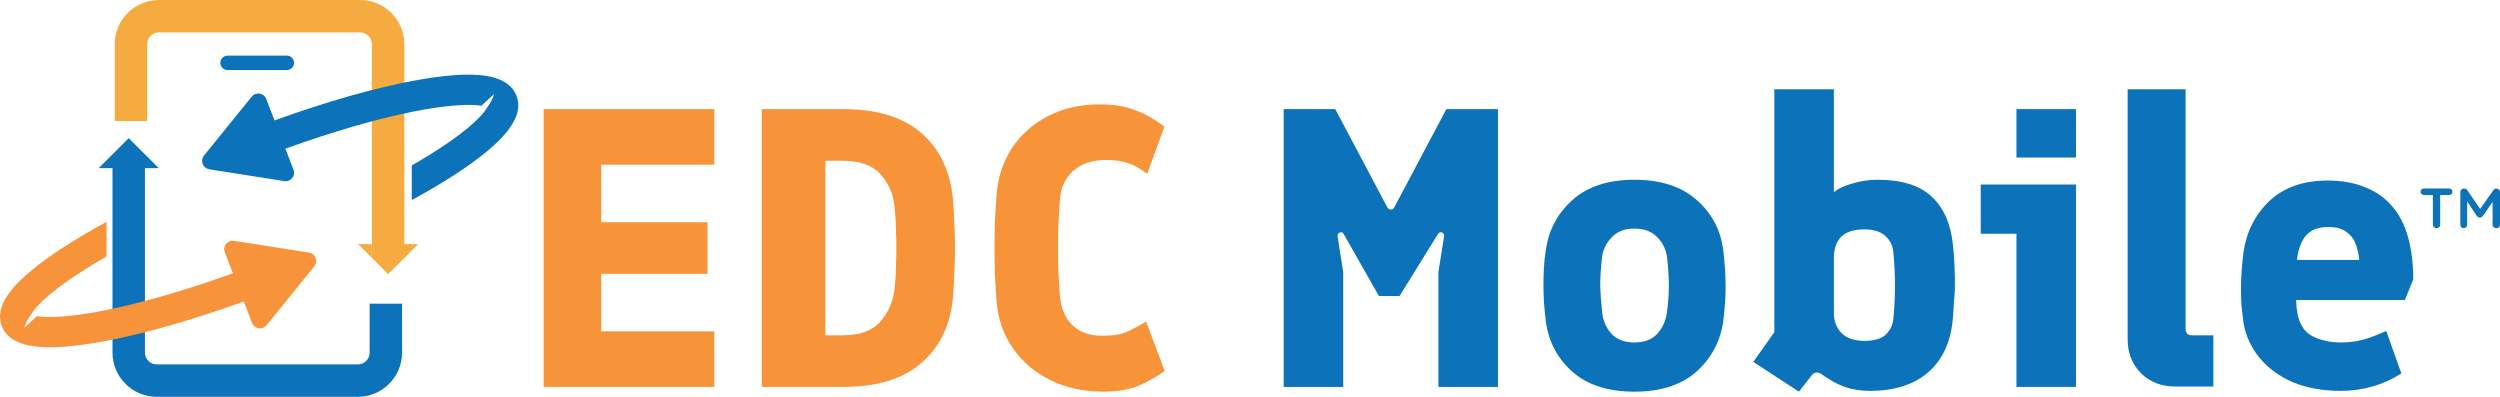 <svg width="252" height="40" viewBox="0 0 252 40" fill="none" xmlns="http://www.w3.org/2000/svg">
<path d="M235.974 39.4C234.134 39.4 232.507 39.107 231.094 38.52C229.707 37.907 228.587 37.08 227.734 36.04C226.88 34.973 226.347 33.787 226.134 32.48C226.054 31.84 225.987 31.253 225.934 30.72C225.907 30.16 225.894 29.6 225.894 29.04C225.894 27.973 225.974 26.787 226.134 25.48C226.427 23.4 227.294 21.667 228.734 20.28C230.2 18.893 232.16 18.2 234.614 18.2C236.08 18.2 237.347 18.427 238.414 18.88C239.507 19.307 240.414 19.947 241.134 20.8C241.854 21.627 242.387 22.667 242.734 23.92C243.08 25.147 243.254 26.56 243.254 28.16L242.414 30.24H227.134L227.054 26.2H237.814C237.76 25.64 237.64 25.107 237.454 24.6C237.267 24.093 236.947 23.68 236.494 23.36C236.067 23.04 235.467 22.88 234.694 22.88C233.6 22.88 232.8 23.227 232.294 23.92C231.814 24.613 231.547 25.56 231.494 26.76C231.467 27.453 231.44 28.147 231.414 28.84C231.414 29.533 231.44 30.253 231.494 31C231.627 32.36 232.107 33.293 232.934 33.8C233.787 34.28 234.8 34.52 235.974 34.52C236.747 34.52 237.494 34.427 238.214 34.24C238.934 34.027 239.707 33.733 240.534 33.36L242.054 37.64C241.147 38.227 240.174 38.667 239.134 38.96C238.12 39.253 237.067 39.4 235.974 39.4Z" fill="#0C72BA"/>
<path d="M219.267 38.96C217.88 38.96 216.734 38.52 215.827 37.64C214.92 36.733 214.467 35.587 214.467 34.2V9H220.307V33.16C220.307 33.347 220.36 33.507 220.467 33.64C220.6 33.747 220.76 33.8 220.947 33.8H223.107V38.96H219.267Z" fill="#0C72BA"/>
<path d="M203.259 39V23.56H199.659V18.6H209.259V39H203.259ZM203.259 15.88V11H209.259V15.88H203.259Z" fill="#0C72BA"/>
<path d="M181.334 39.48L176.734 36.48L178.854 33.48V9H184.854V19.36C185.334 18.987 185.974 18.693 186.774 18.48C187.574 18.24 188.401 18.12 189.254 18.12C191.708 18.12 193.534 18.693 194.734 19.84C195.934 20.96 196.641 22.573 196.854 24.68C196.934 25.453 196.988 26.16 197.014 26.8C197.041 27.44 197.054 28.08 197.054 28.72C197.054 29.227 197.028 29.747 196.974 30.28C196.948 30.787 196.908 31.373 196.854 32.04C196.668 34.387 195.854 36.2 194.414 37.48C192.974 38.76 190.988 39.4 188.454 39.4C187.574 39.4 186.734 39.267 185.934 39C185.161 38.707 184.388 38.28 183.614 37.72C183.214 37.453 182.881 37.493 182.614 37.84L181.334 39.48ZM187.934 34.36C188.921 34.36 189.641 34.147 190.094 33.72C190.548 33.267 190.801 32.733 190.854 32.12C190.961 31 191.014 29.893 191.014 28.8C191.014 27.707 190.961 26.6 190.854 25.48C190.801 24.787 190.534 24.227 190.054 23.8C189.574 23.347 188.868 23.12 187.934 23.12C186.868 23.12 186.081 23.373 185.574 23.88C185.094 24.387 184.854 25.093 184.854 26V31.56C184.854 32.387 185.121 33.067 185.654 33.6C186.188 34.107 186.948 34.36 187.934 34.36Z" fill="#0C72BA"/>
<path d="M164.741 39.48C162.101 39.48 160.021 38.813 158.501 37.48C156.981 36.12 156.088 34.427 155.821 32.4C155.661 31.12 155.581 29.947 155.581 28.88C155.581 28.267 155.595 27.667 155.621 27.08C155.648 26.493 155.715 25.867 155.821 25.2C156.115 23.173 157.008 21.493 158.501 20.16C160.021 18.8 162.101 18.12 164.741 18.12C167.381 18.12 169.461 18.787 170.981 20.12C172.528 21.453 173.435 23.147 173.701 25.2C173.861 26.507 173.941 27.733 173.941 28.88C173.941 29.947 173.861 31.12 173.701 32.4C173.408 34.427 172.501 36.12 170.981 37.48C169.461 38.813 167.381 39.48 164.741 39.48ZM164.741 34.52C165.755 34.52 166.528 34.227 167.061 33.64C167.595 33.027 167.915 32.32 168.021 31.52C168.155 30.533 168.221 29.64 168.221 28.84C168.221 28.013 168.168 27.107 168.061 26.12C167.981 25.267 167.661 24.547 167.101 23.96C166.541 23.347 165.755 23.04 164.741 23.04C163.755 23.04 162.981 23.347 162.421 23.96C161.861 24.547 161.541 25.267 161.461 26.12C161.355 27.107 161.301 28.013 161.301 28.84C161.328 29.64 161.395 30.52 161.501 31.48C161.581 32.307 161.888 33.027 162.421 33.64C162.981 34.227 163.755 34.52 164.741 34.52Z" fill="#0C72BA"/>
<path d="M129.394 39V11H134.594L139.834 20.88C139.914 21.04 140.034 21.12 140.194 21.12C140.354 21.12 140.474 21.04 140.554 20.88L145.794 11H150.994V39H144.994V27.4L145.554 23.88C145.607 23.667 145.54 23.52 145.354 23.44C145.194 23.36 145.047 23.427 144.914 23.64L141.074 29.84H138.994L135.474 23.64C135.367 23.427 135.22 23.36 135.034 23.44C134.874 23.52 134.807 23.667 134.834 23.88L135.394 27.4V39H129.394Z" fill="#0C72BA"/>
<path d="M111.245 39.48C109.245 39.48 107.459 39.093 105.885 38.32C104.312 37.547 103.045 36.467 102.085 35.08C101.125 33.693 100.579 32.093 100.445 30.28C100.392 29.507 100.339 28.64 100.285 27.68C100.259 26.72 100.245 25.827 100.245 25C100.245 24.147 100.259 23.253 100.285 22.32C100.339 21.36 100.392 20.493 100.445 19.72C100.579 17.907 101.099 16.307 102.005 14.92C102.939 13.533 104.165 12.453 105.685 11.68C107.205 10.907 108.925 10.52 110.845 10.52C112.205 10.52 113.379 10.707 114.365 11.08C115.379 11.453 116.379 12.013 117.365 12.76L115.645 17.52C114.925 16.987 114.272 16.627 113.685 16.44C113.099 16.227 112.379 16.12 111.525 16.12C110.139 16.12 109.032 16.48 108.205 17.2C107.405 17.893 106.952 18.84 106.845 20.04C106.792 20.973 106.739 21.827 106.685 22.6C106.659 23.373 106.645 24.173 106.645 25C106.645 25.827 106.659 26.627 106.685 27.4C106.739 28.147 106.792 29 106.845 29.96C106.979 31.187 107.419 32.147 108.165 32.84C108.912 33.533 109.939 33.867 111.245 33.84C112.205 33.84 112.992 33.707 113.605 33.44C114.245 33.147 114.885 32.8 115.525 32.4L117.405 37.4C116.445 38.067 115.499 38.587 114.565 38.96C113.632 39.307 112.525 39.48 111.245 39.48Z" fill="#F79339"/>
<path d="M76.792 39V11H84.952C88.445 11 91.112 11.827 92.952 13.48C94.792 15.133 95.832 17.373 96.072 20.2C96.126 20.92 96.165 21.707 96.192 22.56C96.246 23.413 96.272 24.227 96.272 25C96.272 25.773 96.246 26.587 96.192 27.44C96.165 28.293 96.126 29.08 96.072 29.8C95.859 32.627 94.819 34.867 92.952 36.52C91.112 38.173 88.445 39 84.952 39H76.792ZM83.192 33.8H84.952C86.686 33.8 87.952 33.333 88.752 32.4C89.579 31.467 90.059 30.32 90.192 28.96C90.272 28.16 90.312 27.48 90.312 26.92C90.339 26.333 90.352 25.693 90.352 25C90.352 24.307 90.339 23.68 90.312 23.12C90.312 22.56 90.272 21.867 90.192 21.04C90.085 19.68 89.619 18.533 88.792 17.6C87.966 16.667 86.686 16.2 84.952 16.2H83.192V33.8Z" fill="#F79339"/>
<path d="M54.8 39V11H72V16.6H60.6V22.4H71.32V27.6H60.6V33.4H72V39H54.8Z" fill="#F79339"/>
<g clip-path="url(#clip0_586_2138)">
<path d="M37.259 30.608V35.541C37.259 36.199 36.723 36.734 36.063 36.734H15.806C15.147 36.734 14.61 36.199 14.61 35.541V16.948H16.003L12.974 13.925L9.945 16.948H11.338V35.541C11.338 36.142 11.456 36.725 11.69 37.276C11.914 37.808 12.236 38.285 12.647 38.693C13.057 39.103 13.534 39.423 14.066 39.649C14.618 39.882 15.204 40 15.805 40H36.062C36.665 40 37.249 39.882 37.801 39.649C38.333 39.424 38.811 39.103 39.22 38.693C39.631 38.284 39.952 37.808 40.178 37.276C40.411 36.725 40.529 36.141 40.529 35.541V30.608H37.258H37.259Z" fill="#0C72BA"/>
<path d="M36.092 24.607L37.484 25.997V24.607H36.092Z" fill="#F5AB40"/>
<path d="M42.149 24.607H40.757V4.459C40.757 3.858 40.639 3.275 40.405 2.724C40.18 2.192 39.858 1.715 39.448 1.307C39.037 0.897 38.561 0.577 38.028 0.351C37.476 0.118 36.891 0 36.289 0H16.031C15.428 0 14.844 0.118 14.292 0.351C13.76 0.576 13.282 0.897 12.873 1.307C12.462 1.716 12.142 2.192 11.915 2.724C11.682 3.275 11.563 3.859 11.563 4.459V12.2H14.835V4.459C14.835 3.801 15.371 3.265 16.031 3.265H36.288C36.948 3.265 37.484 3.801 37.484 4.459V25.997L39.12 27.63L42.149 24.607Z" fill="#F5AB40"/>
<path d="M28.915 5.607H22.937C22.536 5.607 22.21 5.932 22.21 6.333C22.21 6.734 22.536 7.059 22.937 7.059H28.915C29.317 7.059 29.642 6.734 29.642 6.333C29.642 5.932 29.317 5.607 28.915 5.607Z" fill="#0C72BA"/>
<path d="M31.148 25.463L23.592 24.273C22.941 24.17 22.423 24.809 22.66 25.424L23.475 27.542C18.844 29.216 14.4 30.512 10.687 31.26C6.879 32.026 4.752 32.029 3.713 31.871L2.439 33.054C2.564 32.585 2.842 32.1 3.177 31.641C3.405 31.238 3.992 30.528 5.221 29.523C5.291 29.465 5.332 29.432 5.332 29.432C6.204 28.728 7.382 27.887 8.961 26.908C9.526 26.558 10.121 26.206 10.738 25.852V22.361C9.188 23.205 7.758 24.047 6.48 24.873C1.335 28.194 -0.662 30.743 0.191 32.892C0.752 34.305 2.33 35.003 5.06 35.003C6.48 35.003 8.213 34.813 10.277 34.44C14.358 33.7 19.336 32.284 24.573 30.388L25.406 32.553C25.643 33.167 26.457 33.294 26.871 32.783L31.681 26.846C32.096 26.335 31.8 25.568 31.149 25.465L31.148 25.463Z" fill="#F7933A"/>
<path d="M21.097 17.065L28.653 18.255C29.304 18.358 29.822 17.718 29.585 17.104L28.77 14.986C33.401 13.312 37.845 12.016 41.558 11.268C45.366 10.502 47.493 10.499 48.532 10.657L49.806 9.474C49.681 9.943 49.403 10.428 49.068 10.887C48.84 11.29 48.253 12 47.024 13.005C46.954 13.063 46.913 13.096 46.913 13.096C46.041 13.8 44.863 14.641 43.284 15.62C42.719 15.97 42.124 16.322 41.507 16.676V20.167C43.057 19.323 44.487 18.481 45.764 17.655C50.907 14.331 52.906 11.783 52.053 9.633C51.492 8.22 49.914 7.523 47.184 7.523C45.763 7.523 44.031 7.711 41.967 8.085C37.885 8.826 32.907 10.241 27.671 12.138L26.837 9.974C26.601 9.36 25.787 9.233 25.372 9.743L20.562 15.681C20.148 16.191 20.444 16.959 21.095 17.061L21.097 17.065Z" fill="#0C72BA"/>
</g>
<path d="M244.343 19.654C244.244 19.654 244.163 19.622 244.099 19.561C244.032 19.5 244 19.422 244 19.322C244 19.222 244.032 19.147 244.099 19.086C244.166 19.029 244.248 19 244.343 19H246.853C246.952 19 247.034 19.032 247.101 19.093C247.168 19.154 247.2 19.232 247.2 19.332C247.2 19.433 247.168 19.511 247.101 19.568C247.034 19.629 246.952 19.658 246.853 19.658H244.343V19.654ZM245.595 22.996C245.489 22.996 245.404 22.964 245.337 22.896C245.269 22.828 245.234 22.746 245.234 22.646V19.336H245.97V22.65C245.97 22.75 245.934 22.832 245.863 22.9C245.793 22.968 245.704 23 245.595 23V22.996Z" fill="#0C72BA"/>
<path d="M248.378 19.004C248.434 19.004 248.494 19.018 248.554 19.046C248.617 19.075 248.662 19.11 248.696 19.157L250.148 21.289L249.848 21.278L251.338 19.157C251.413 19.053 251.51 19.004 251.63 19.004C251.727 19.004 251.813 19.036 251.888 19.1C251.963 19.164 252 19.25 252 19.349V22.651C252 22.75 251.966 22.832 251.899 22.9C251.832 22.968 251.742 23 251.63 23C251.517 23 251.428 22.968 251.356 22.9C251.285 22.832 251.252 22.75 251.252 22.651V19.966L251.484 20.016L250.264 21.788C250.226 21.831 250.181 21.866 250.129 21.895C250.077 21.927 250.021 21.938 249.964 21.934C249.912 21.938 249.86 21.923 249.807 21.895C249.755 21.863 249.71 21.827 249.673 21.788L248.531 20.066L248.688 19.763V22.647C248.688 22.747 248.655 22.829 248.591 22.897C248.528 22.964 248.445 22.996 248.341 22.996C248.236 22.996 248.157 22.964 248.094 22.897C248.03 22.829 248 22.747 248 22.647V19.349C248 19.253 248.037 19.175 248.112 19.103C248.187 19.036 248.273 19 248.378 19V19.004Z" fill="#0C72BA"/>
<defs>
<clipPath id="clip0_586_2138">
<rect width="52.245" height="40" fill="white"/>
</clipPath>
</defs>
</svg>
